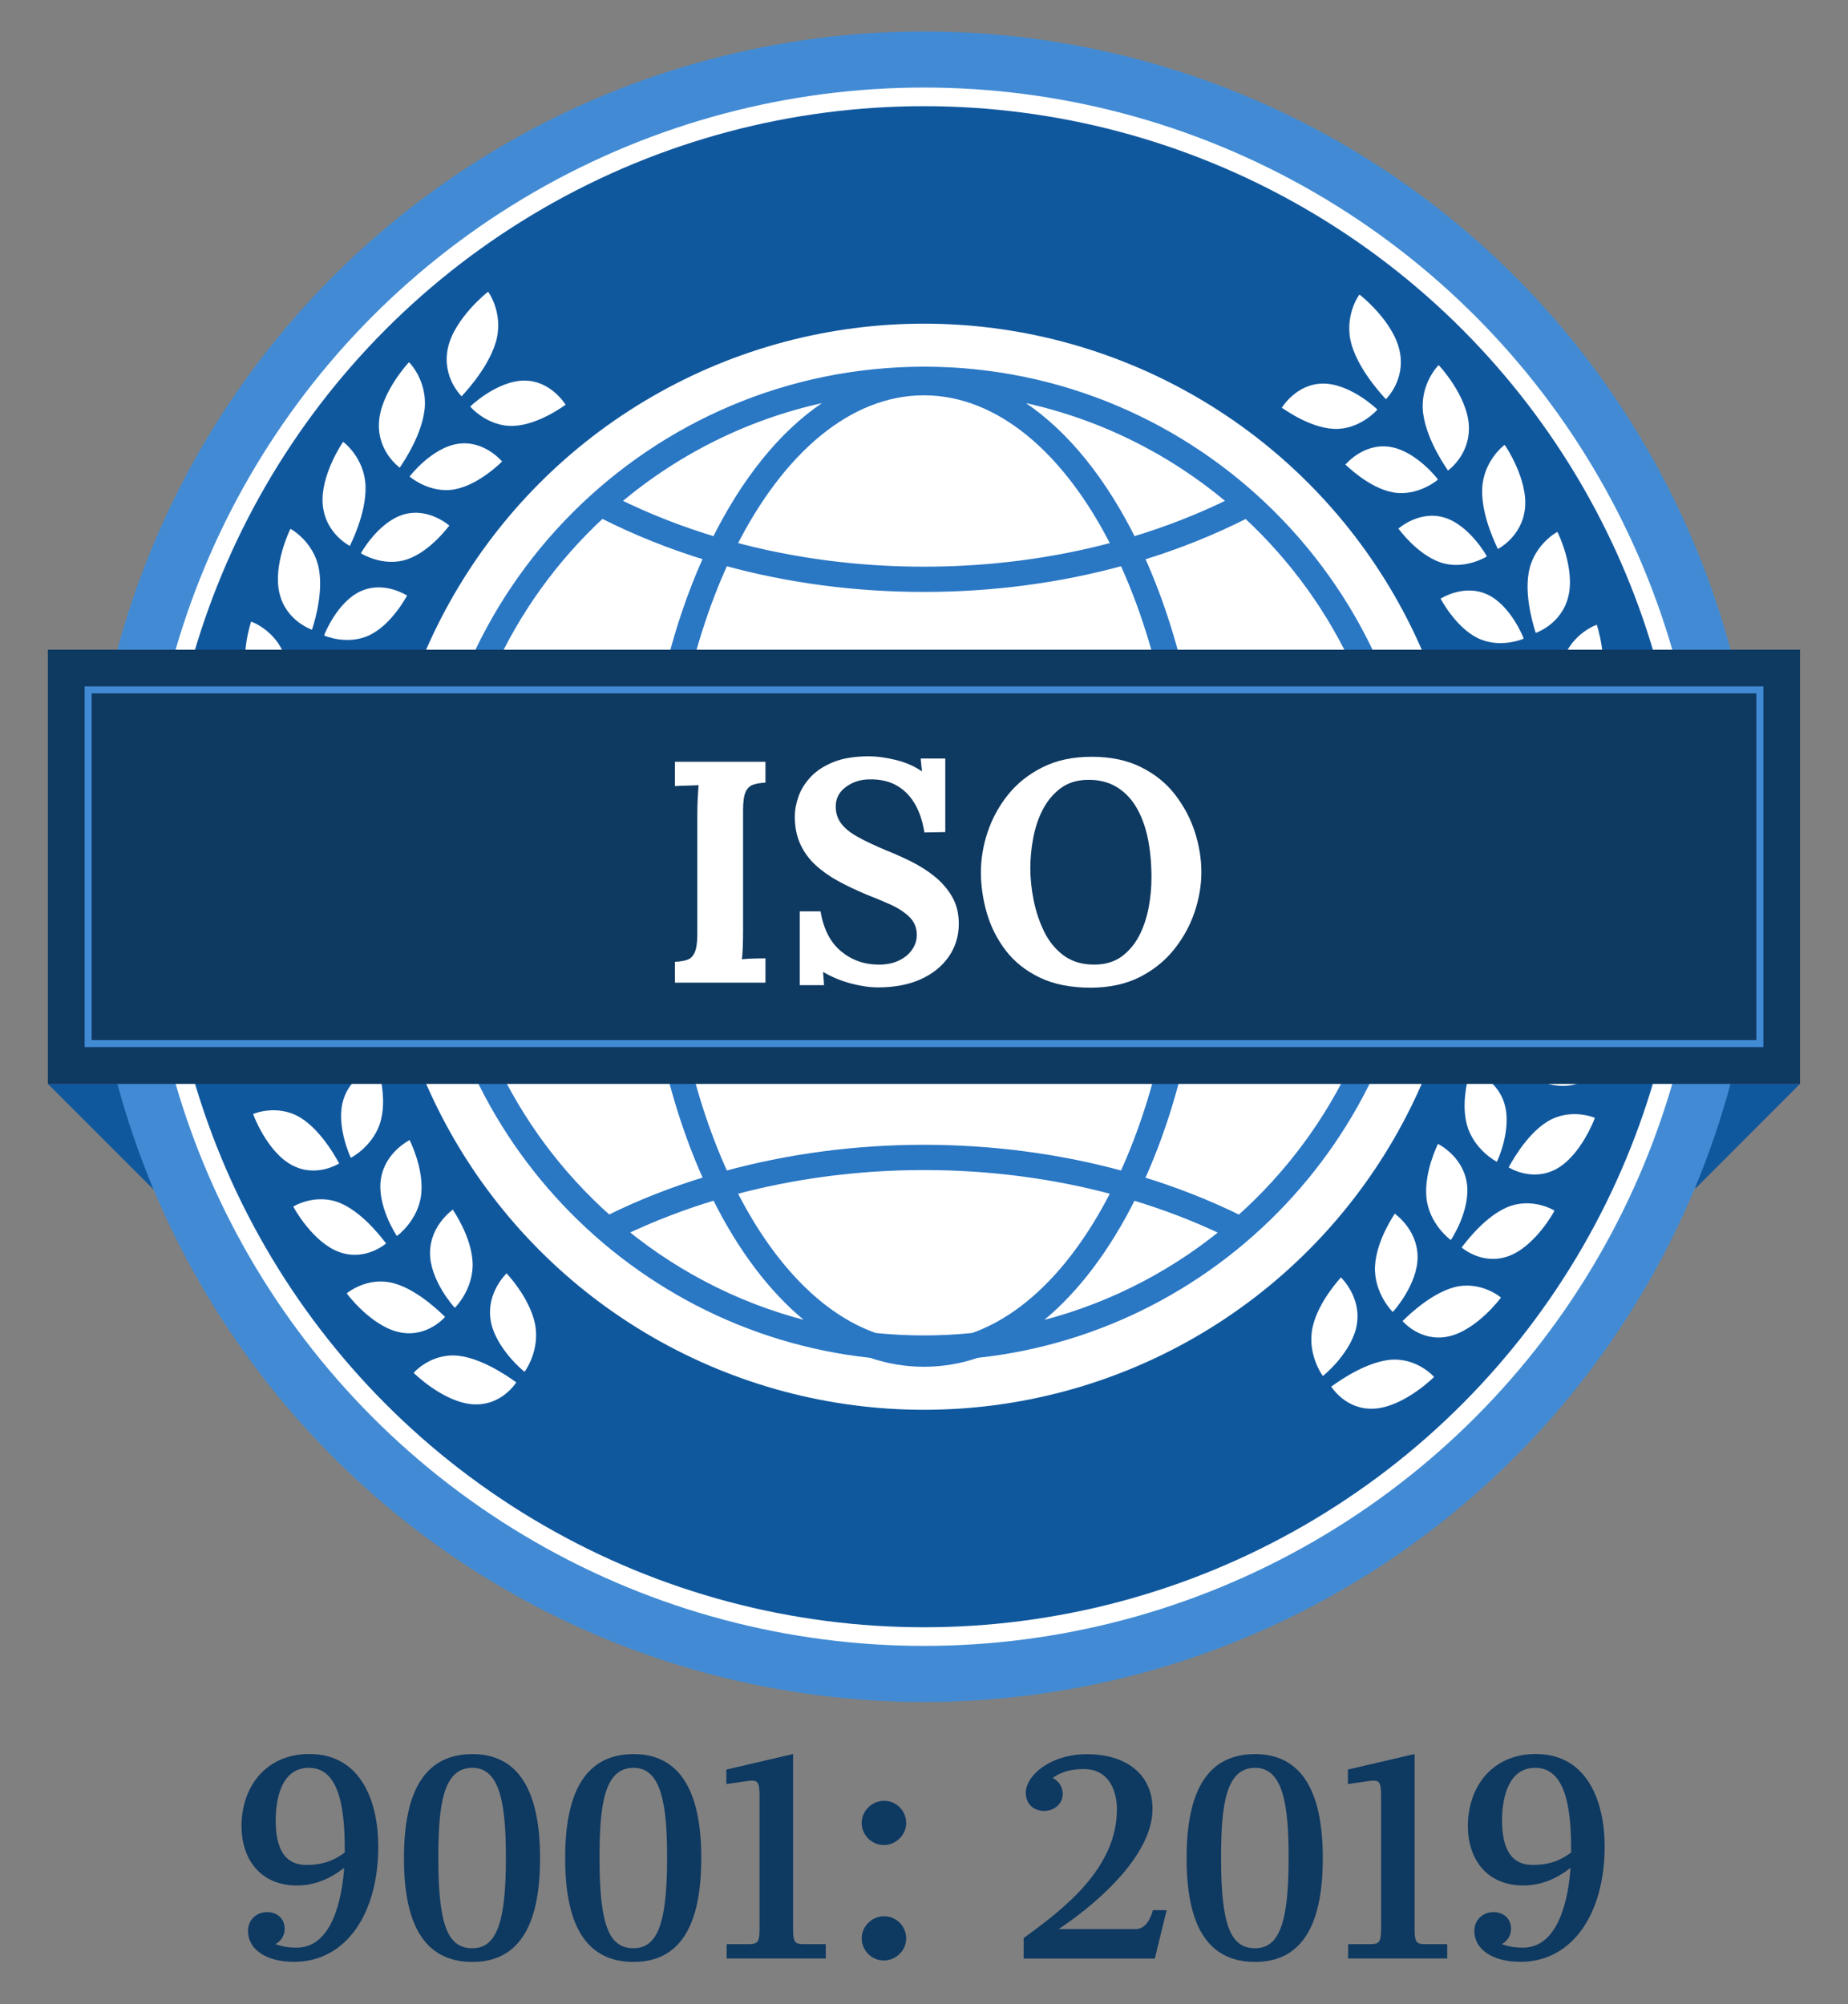 <?xml version="1.0" encoding="utf-8"?>
<!-- Generator: Adobe Illustrator 28.0.0, SVG Export Plug-In . SVG Version: 6.00 Build 0)  -->
<svg version="1.1" id="Layer_1" xmlns="http://www.w3.org/2000/svg" xmlns:xlink="http://www.w3.org/1999/xlink" x="0px" y="0px"
	 viewBox="0 0 1914.5 2076.2" style="enable-background:new 0 0 1914.5 2076.2;" xml:space="preserve">
<rect x="0" y="0" width="1914.5" height="2076.2" fill="#808080" stroke="none"/>
<style type="text/css">
	.st0{fill:#10589E;}
	.st1{fill:#428BD4;}
	.st2{fill:#FFFFFF;}
	.st3{fill:#2A77C4;stroke:#2A77C4;stroke-width:7.261;stroke-miterlimit:10;}
	.st4{fill:#0E3961;}
	.st5{fill:none;stroke:#428BD4;stroke-width:7.261;stroke-miterlimit:10;}
	.st6{fill:#0E3961;stroke:#0E3961;stroke-width:3;stroke-miterlimit:10;}
</style>
<g id="Background">
</g>
<g id="Layer_1_00000088095829601171562100000011586327236894216584_">
	<g>
		<g>
			<polygon class="st0" points="1864.8,1122.8 1756.4,1231.3 1756.4,1122.8 			"/>
			<polygon class="st0" points="49.6,1122.8 164.2,1237.4 164.2,1122.8 			"/>
			<circle class="st1" cx="957.2" cy="897.9" r="865.3"/>
			<circle class="st2" cx="957.2" cy="897.9" r="807.2"/>
			<ellipse class="st0" cx="957.2" cy="897.9" rx="787.9" ry="787.9"/>
			<circle class="st2" cx="957.2" cy="897.9" r="562.6"/>
			<path class="st3" d="M1468.5,894.8c0-281.9-229.3-511.3-511.3-511.3C675.3,383.6,446,612.9,446,894.8
				c0,263.3,200.1,480.8,456.2,508.3c17.9,6.1,36.3,9.2,55,9.2s37.1-3.1,55-9.2C1268.4,1375.6,1468.5,1158.2,1468.5,894.8z
				 M957.2,1387.1c-17.1,0-34.1-0.9-50.8-2.6c-57.6-20.2-108.7-74.2-147-150.2c62.7-16.9,129.5-25.8,197.8-25.8
				s135.1,8.8,197.8,25.8c-38.3,76-89.4,129.9-147,150.2C991.3,1386.2,974.4,1387.1,957.2,1387.1z M957.2,1189.6
				c-71.2,0-140.8,9.4-206.2,27.3c-39.4-85.9-63.2-196.6-63.2-317.3c0-120.7,23.8-231.4,63.2-317.3c65.3,18,134.8,27.3,206.2,27.3
				c71.3,0,140.9-9.3,206.2-27.3c39.4,85.9,63.2,196.6,63.2,317.3c0,120.7-23.8,231.4-63.2,317.3
				C1098.1,1199,1028.5,1189.6,957.2,1189.6z M957.2,590.7c-68.4,0-135.1-8.8-197.8-25.7c49.2-97.7,119.7-159.1,197.8-159.1
				s148.6,61.3,197.8,159.1C1092.4,581.9,1025.7,590.7,957.2,590.7z M741,559.8c-35.7-10.7-69.8-24.1-102.2-40.1
				c65-55.3,144.5-94,231.9-109.6c-44.6,24.6-85.3,68.4-118.9,129.1C748.1,545.9,744.5,552.8,741,559.8z M1162.7,539.2
				c-33.6-60.6-74.3-104.4-118.9-129.1c87.4,15.6,166.9,54.3,231.9,109.6c-32.4,16-66.6,29.4-102.2,40.1
				C1170,552.8,1166.4,545.9,1162.7,539.2z M464.9,894.8c0-142.8,61.1-271.6,158.6-361.6c34.5,17.5,71.1,32.2,109.3,43.8
				c-41.4,90.9-63.8,203.7-63.8,322.6c0,118.9,22.5,231.7,63.9,322.6c-35.7,10.8-70,24.3-102.4,40.3
				C528.9,1172.3,464.9,1040.9,464.9,894.8z M646.1,1276c30.2-14.4,62-26.6,95-36.5c3.5,7,7,13.8,10.7,20.5
				c27.9,50.4,60.7,89.1,96.6,114.9C772.9,1357.9,704,1323.4,646.1,1276z M1162.7,1260.1c3.7-6.7,7.2-13.5,10.7-20.5
				c33,9.9,64.8,22.1,95,36.5c-57.9,47.4-126.8,81.8-202.3,98.9C1102,1349.2,1134.8,1310.4,1162.7,1260.1z M1284.1,1262.6
				c-32.5-16-66.8-29.5-102.4-40.3c41.4-90.9,63.9-203.7,63.9-322.6c0-118.9-22.5-231.7-63.8-322.6c38.2-11.6,74.8-26.3,109.3-43.8
				c97.4,90,158.6,218.8,158.6,361.6C1449.5,1040.9,1385.5,1172.3,1284.1,1262.6z"/>
			<path class="st2" d="M1450,363.6c6.5,30.5-14.4,49.9-14.2,50c0.1-0.2-26.9-27.2-35.5-56.3c-8.6-29.5,7.8-52.1,8-52.1
				C1408.4,304.8,1443.6,332.7,1450,363.6z M1381.9,444.3c26.8,1.2,45.1-19.9,45-20c0.3,0-28-27.1-56.4-26.9
				c-28,0.2-42.5,25.2-42.6,25C1328.3,422.3,1355.5,443.1,1381.9,444.3z M1490.4,378.3c-0.2-0.1-19.7,19.7-16.1,49.5
				c3.7,29.5,25.9,59.5,25.8,59.7c-0.2-0.1,23.2-16,21.6-46.6C1520.1,409.9,1490.5,378,1490.4,378.3z M1442.7,510
				c25.9,4.9,47-13,47-13.2c0.3,0-23.1-30.4-50.7-34c-27.2-3.6-45.2,18.7-45.2,18.5C1394.1,481.2,1417.2,505.1,1442.7,510z
				 M1558.8,460.9c-0.2-0.1-22.3,16.5-23.3,46c-0.9,29.3,16.5,61.7,16.3,61.9c-0.2-0.1,25.1-12.4,28.1-42.5
				C1582.9,495.9,1558.9,460.6,1558.8,460.9z M1492.2,582.6c24.7,8.5,48.1-6,48.1-6.2c0.3,0-18.2-32.9-44.6-40.4
				c-26-7.4-47,11.8-47,11.6C1448.9,547.7,1467.8,574.2,1492.2,582.6z M1613.4,551.1c-0.2-0.1-24.3,12.9-29.6,41.6
				c-5.2,28.5,7.4,62.8,7.2,63c-0.2-0.1,26.5-8.5,33.7-37.6C1632.1,588.8,1613.6,550.8,1613.4,551.1z M1530.2,660.7
				c23.1,11.8,48.3,1.1,48.3,0.9c0.3,0.1-13.3-34.9-38.2-46c-24.5-10.9-47.9,4.8-47.9,4.6C1492.6,620.3,1507.3,649,1530.2,660.7z
				 M1654.2,647.3c-0.2-0.2-25.8,9.1-35,36.5c-9.1,27.2-1.3,62.8-1.5,63c-0.1-0.2,27.4-4.5,38.4-32
				C1667.4,687,1654.4,647.1,1654.2,647.3z M1556.9,742.8c21.2,15,47.6,8.1,47.6,7.9c0.3,0.1-8.4-36.3-31.4-50.7
				c-22.7-14.3-48-2.2-48-2.4C1525.4,697.7,1535.9,728,1556.9,742.8z M1681.3,747.8c-0.1-0.2-26.8,5.2-39.6,30.8
				c-12.7,25.4-9.7,61.7-9.9,61.8c-0.1-0.2,27.7-0.4,42.3-25.9C1688.9,788.8,1681.5,747.6,1681.3,747.8z M1572.2,827.7
				c19,18,46,15,46.1,14.8c0.2,0.1-3.5-37-24.3-54.6c-20.5-17.4-47.2-9.2-47.2-9.4C1547.1,778.5,1553.4,809.8,1572.2,827.7z
				 M1694.6,850.8c-0.1-0.2-27.2,1.1-43.3,24.6c-15.9,23.2-17.8,59.5-18,59.7c-0.1-0.2,27.5,3.7,45.3-19.3
				C1696.7,892.4,1694.8,850.6,1694.6,850.8z M1576.1,913.6c16.5,20.6,43.6,21.7,43.7,21.5c0.2,0.2,1.4-37.2-16.8-57.6
				c-18-20.2-45.5-16.1-45.4-16.3C1557.7,861.4,1559.8,893.2,1576.1,913.6z M1694.2,954.7c-0.1-0.2-27.1-2.9-46.1,17.9
				c-18.8,20.7-25.5,56.4-25.7,56.5c-0.1-0.2,26.7,7.8,47.4-12.5C1690.8,996.2,1694.5,954.5,1694.2,954.7z M1568.7,999.4
				c13.6,22.9,40.3,28,40.4,27.8c0.2,0.2,6.3-36.7-9-59.7c-15.2-22.7-42.9-22.7-42.8-22.8C1557.4,944.8,1555.2,976.7,1568.7,999.4z
				 M1680.1,1057.7c-0.1-0.2-26.4-6.9-48.1,11c-21.4,17.8-32.9,52.4-33.1,52.4c0-0.2,25.4,11.7,48.7-5.4
				C1671.2,1098.4,1680.4,1057.6,1680.1,1057.7z M1549.8,1083.4c10.3,24.8,36.1,33.8,36.2,33.7c0.2,0.2,11.3-35.7-0.9-60.7
				c-12-24.8-39.5-28.9-39.3-29.1C1546,1027.5,1539.6,1058.9,1549.8,1083.4z M1652.2,1158.1c0-0.2-25.2-10.8-49.1,3.8
				c-23.6,14.5-39.9,47.4-40.2,47.5c0-0.2,23.6,15.4,49.1,1.8C1637.8,1197.4,1652.5,1158,1652.2,1158.1z M1519.5,1164.5
				c6.8,26.3,31,39.1,31.2,39c0.2,0.2,16.2-33.9,7.7-60.7c-8.4-26.5-35.1-34.6-35-34.8C1523.5,1108.1,1512.8,1138.4,1519.5,1164.5z
				 M1610.4,1254.2c0-0.2-23.5-14.5-49.3-3.4c-25.6,11.1-46.6,41.6-46.9,41.6c0-0.2,21.2,18.9,48.6,8.9
				C1590.5,1291.3,1610.8,1254.1,1610.4,1254.2z M1477.8,1241c2.8,27.3,25.1,43.7,25.2,43.6c0.1,0.3,21.2-31.6,16.5-59.7
				c-4.6-27.8-29.9-39.8-29.8-39.9C1489.8,1185.2,1475,1214,1477.8,1241z M1554.9,1344.2c0-0.2-21.2-17.9-48.6-10.6
				c-27.1,7.4-53,35-53.3,35c0-0.2,18.2,22,47.2,16C1529.5,1378.5,1555.3,1344.2,1554.9,1344.2z M1424.5,1311.7
				c-1.4,27.8,18.2,47.5,18.4,47.4c0.1,0.3,26.2-28.7,25.7-57.5c-0.4-28.5-23.8-44.2-23.6-44.3
				C1445.1,1257.5,1426,1284.1,1424.5,1311.7z M1485.6,1426.5c0.1-0.2-18.4-21.1-47.1-17.6c-28.4,3.5-59,27.6-59.4,27.6
				c0.1-0.2,14.8,24.7,44.9,22.8C1454.6,1457.3,1485.9,1426.5,1485.6,1426.5z M1359.8,1375.1c-6,27.8,10.5,50.4,10.7,50.3
				c0.1,0.3,31.2-25.2,35.3-54.2c4.2-28.7-16.9-47.9-16.6-47.9C1389.3,1323.6,1365.9,1347.6,1359.8,1375.1z"/>
			<path class="st2" d="M505.7,302.3c0.2,0,16.5,22.6,8,52c-8.6,29.1-35.5,56-35.5,56.3c0.2-0.1-20.7-19.4-14.2-49.9
				C470.5,329.9,505.6,302,505.7,302.3z M586,419.3c-0.1,0.2-14.6-24.8-42.5-25c-28.3-0.2-56.7,26.9-56.3,26.9
				c-0.1,0.2,18.2,21.2,44.9,20C558.5,440.1,585.7,419.3,586,419.3z M392.6,437.9c-1.6,30.6,21.7,46.5,21.5,46.6
				c-0.1-0.2,22.1-30.2,25.7-59.7c3.6-29.8-15.8-49.5-16.1-49.5C423.6,375.1,394.1,407,392.6,437.9z M520.2,478.1
				c0,0.2-18-22.1-45.2-18.4c-27.5,3.7-50.9,34-50.6,34c0,0.2,21.1,18.1,46.9,13.2C496.9,502,520,478.1,520.2,478.1z M334.4,523.2
				c2.9,30.1,28.2,42.3,28,42.4c-0.1-0.2,17.2-32.6,16.3-61.9c-1-29.5-23-46-23.2-45.9C355.4,457.5,331.4,492.8,334.4,523.2z
				 M465.5,544.5c0,0.2-21-19-47-11.6c-26.3,7.4-44.9,40.4-44.5,40.3c0,0.2,23.4,14.7,48,6.2C446.4,571,465.2,544.5,465.5,544.5z
				 M289.6,614.9c7.1,29,33.8,37.4,33.6,37.5c-0.1-0.2,12.4-34.5,7.2-62.9c-5.3-28.7-29.4-41.7-29.5-41.6
				C300.8,547.7,282.3,585.6,289.6,614.9z M421.8,617c0,0.2-23.4-15.6-47.9-4.6c-24.8,11-38.4,46-38.1,45.9c0,0.2,25.1,11,48.2-0.9
				C406.9,645.7,421.5,617,421.8,617z M258.3,711.4c11,27.5,38.5,31.8,38.4,32c-0.2-0.2,7.6-35.7-1.5-62.9
				c-9.2-27.4-34.8-36.6-35-36.5C260,643.8,247.1,683.6,258.3,711.4z M389.1,694.2c0,0.2-25.3-11.9-47.9,2.4
				c-22.9,14.4-31.6,50.8-31.4,50.7c0,0.2,26.4,7.1,47.6-7.9C378.4,724.5,388.9,694.3,389.1,694.2z M240.4,811
				c14.6,25.5,42.4,25.7,42.2,25.8c-0.2-0.2,2.8-36.3-9.9-61.7c-12.8-25.6-39.4-30.9-39.5-30.8C232.9,744.1,225.5,785.2,240.4,811z
				 M367.4,774.9c0,0.2-26.6-8-47.1,9.4c-20.8,17.6-24.5,54.7-24.3,54.6c0.1,0.2,27,3.1,46-14.8
				C360.9,806.3,367.2,775.1,367.4,774.9z M235.8,912c17.8,23,45.3,19.1,45.2,19.3c-0.2-0.1-2.1-36.4-18-59.6
				C247,848.3,220,847,219.9,847.2C219.6,847,217.8,888.7,235.8,912z M356.8,857.7c0.1,0.2-27.4-3.9-45.4,16.2
				c-18.2,20.4-17,57.7-16.8,57.5c0.1,0.2,27.2-0.9,43.6-21.5C354.5,889.6,356.6,857.8,356.8,857.7z M244.6,1012.8
				c20.7,20.2,47.4,12.3,47.4,12.5c-0.2-0.1-6.9-35.8-25.7-56.5c-19-20.8-46-18.1-46-17.9C220,950.8,223.6,992.4,244.6,1012.8z
				 M357.1,941c0.1,0.2-27.6,0.2-42.8,22.8c-15.3,22.9-9.2,59.8-9,59.6c0.1,0.2,26.8-5,40.3-27.8C359,972.9,356.9,941.1,357.1,941z
				 M266.8,1111.7c23.2,17.1,48.7,5.2,48.6,5.4c-0.2-0.1-11.7-34.7-33.1-52.4c-21.6-17.9-47.9-11.2-48-11
				C234.1,1053.7,243.2,1094.5,266.8,1111.7z M368.4,1023.5c0.1,0.2-27.4,4.2-39.3,29c-12.1,25.1-1,60.9-0.9,60.6
				c0.1,0.2,25.9-8.9,36.2-33.7C374.6,1055,368.3,1023.7,368.4,1023.5z M302.4,1207c25.5,13.7,49-1.9,49-1.7
				c-0.3-0.1-16.5-32.9-40.1-47.4c-23.9-14.6-49-4-49-3.8C261.9,1154,276.6,1193.3,302.4,1207z M390.9,1104
				c0.1,0.2-26.5,8.2-35,34.7c-8.6,26.8,7.5,60.9,7.6,60.7c0.2,0.1,24.4-12.7,31.1-38.9C401.4,1134.4,390.8,1104.2,390.9,1104z
				 M351.5,1297.1c27.4,9.9,48.5-9.1,48.5-8.9c-0.3,0-21.4-30.5-46.9-41.6c-25.8-11.1-49.2,3.2-49.2,3.4
				C303.6,1250,323.8,1287.1,351.5,1297.1z M424.4,1181c0.2,0.1-25.1,12.1-29.7,39.8c-4.7,28,16.4,59.9,16.5,59.6
				c0.2,0.1,22.4-16.3,25.2-43.5C439.2,1209.9,424.3,1181.2,424.4,1181z M414,1380.2c28.9,6,47.1-16.1,47.1-15.9
				c-0.3,0-26.2-27.6-53.2-34.9c-27.4-7.4-48.6,10.3-48.6,10.5C359,1339.9,384.7,1374.2,414,1380.2z M469.1,1253.1
				c0.2,0.1-23.2,15.8-23.6,44.3c-0.5,28.8,25.6,57.7,25.7,57.4c0.2,0.1,19.8-19.6,18.4-47.3C488.1,1279.9,469,1253.4,469.1,1253.1z
				 M490,1454.8c30.1,1.9,44.8-22.9,44.9-22.7c-0.3,0.1-31-24-59.3-27.5c-28.7-3.5-47,17.4-47,17.6
				C428.2,1422.1,459.5,1452.9,490,1454.8z M524.8,1319.1c0.2,0.1-20.8,19.2-16.6,47.9c4.1,28.9,35.1,54.4,35.2,54.1
				c0.2,0.1,16.7-22.5,10.7-50.3C548.1,1343.3,524.8,1319.3,524.8,1319.1z"/>
			<rect x="49.6" y="673.1" class="st4" width="1815.2" height="449.8"/>
			<rect x="91.3" y="714.7" class="st5" width="1731.9" height="366.4"/>
			<g>
				<path class="st2" d="M793,810.8c-4.8,0.2-8.9,0.9-12.4,2c-3.5,1.1-6.2,3.5-8,7.3c-1.8,3.8-2.8,10.2-2.8,19.1v125.2
					c0,5.9-0.1,11.5-0.3,17c-0.2,5.5-0.5,9.6-1,12.4c3.5-0.4,7.9-0.7,13.2-0.8c5.3-0.1,9.1-0.2,11.3-0.2v25.2h-93.8v-21.6
					c5-0.2,9.2-0.9,12.6-2s6-3.6,7.8-7.5c1.8-3.9,2.8-10.2,2.8-19V842.8c0-5.9,0.2-11.5,0.5-17c0.3-5.4,0.6-9.6,0.8-12.4
					c-3.5,0.2-7.8,0.4-13.1,0.5s-9,0.3-11.4,0.5v-25.2H793L793,810.8L793,810.8z"/>
				<path class="st2" d="M957.7,862.4c-2-12.2-5.5-22.4-10.5-30.6s-11.4-14.3-19.1-18.5c-7.7-4.1-16.7-6.1-27-5.9
					c-9.4,0-17.6,2.6-24.7,7.8c-7.1,5.2-10.6,12-10.6,20.3c0,6.8,1.9,12.6,5.7,17.7c3.8,5,9.6,9.7,17.5,14c7.8,4.4,17.8,9,29.7,14
					c8.3,3.3,16.8,7.1,25.5,11.4c8.7,4.4,16.8,9.5,24.2,15.5c7.4,6,13.4,13,18,20.9c4.6,8,6.9,17.3,6.9,27.9
					c0,12.9-3.5,24.3-10.5,34.3c-7,10-16.7,17.8-29.2,23.4s-27.2,8.3-44,8.3c-8.7,0-18.1-1.4-28.3-4.1c-10.1-2.7-19.7-6.7-28.6-11.9
					l1,13.7h-25.2v-76.5h21.6c3,18.3,10.1,32.1,21.1,41.3s24.1,13.9,39.4,13.9c7.8,0,14.7-1.4,20.6-4.2s10.5-6.6,13.7-11.3
					c3.3-4.7,4.9-9.8,4.9-15.2c0-7.6-2.7-13.9-8-19c-5.3-5-12-9.3-19.9-12.8c-8-3.5-16.1-6.9-24.3-10.1c-10.5-4.4-20.2-9-29.2-13.9
					s-16.9-10.5-23.7-16.8c-6.8-6.3-12-13.6-15.7-21.7c-3.7-8.2-5.6-17.6-5.6-28.3c0-6.8,1.3-13.8,3.9-21.1s6.9-14,12.8-20.3
					c5.9-6.2,13.7-11.3,23.5-15.2c9.8-3.9,21.9-5.9,36.3-5.9c8.7,0,18.2,1.3,28.6,3.9s19.2,6.5,26.6,11.8l-1.3-13.4h25.5v76.2
					L957.7,862.4L957.7,862.4z"/>
				<path class="st2" d="M1129.9,1023.2c-20.7,0-38.3-3.5-52.8-10.5c-14.5-7-26.2-16.3-35.1-27.9c-8.9-11.7-15.5-24.6-19.6-38.7
					c-4.1-14.2-6.2-28.3-6.2-42.5c0-13.7,2.3-27.6,7-41.7c4.7-14,11.8-27,21.2-38.7c9.5-11.8,21.4-21.2,35.8-28.4
					s31.3-10.8,50.7-10.8c19.8,0,36.9,3.6,51.3,10.8c14.4,7.2,26.2,16.7,35.3,28.6s16,24.8,20.4,38.7c4.5,14,6.7,27.8,6.7,41.5
					c0,13.5-2.3,27.2-7,41.2c-4.7,14-11.8,26.9-21.2,38.7c-9.5,11.9-21.4,21.5-35.8,28.8C1166.2,1019.5,1149.3,1023.2,1129.9,1023.2
					z M1133.5,999.3c11.3,0,20.8-2.8,28.4-8.3c7.6-5.6,13.7-12.8,18.3-21.7c4.6-8.9,7.8-18.7,9.8-29.2c2-10.6,2.9-20.9,2.9-30.9
					c0-15-1.3-28.8-3.9-41.2s-6.7-23.2-12.1-32.2c-5.4-9-12.4-16-20.8-20.9c-8.4-4.9-18.2-7.2-29.6-7c-11.1,0.2-20.5,3.2-28.1,9
					c-7.6,5.8-13.7,13.2-18.3,22.2c-4.6,9-7.8,18.9-9.8,29.6c-2,10.7-2.9,21-2.9,31c0,10.2,1.1,21.1,3.4,32.7
					c2.3,11.5,5.9,22.4,10.9,32.7c5,10.2,11.8,18.5,20.3,24.8C1110.7,996.2,1121.1,999.3,1133.5,999.3z"/>
			</g>
			<g>
				<path class="st6" d="M276.8,1982.4c9.4,0,16.6,6,16.6,15.7c0,6.3-3,12.4-11.8,16.3c8.1,3,14.8,4.8,25.7,4.8
					c37.8,0,48.9-50.7,51-87.6c-15.7,13.3-32.6,20.2-50.7,20.2c-37.5,0-55.9-27.2-55.9-60.1c0-39.3,24.2-73.1,68.9-73.1
					c53.8,0,69.8,51,69.8,94.2c0,68.2-32.3,118.1-85.8,118.1c-29,0-46.2-13-46.2-30.5C258.4,1990.2,266,1982.4,276.8,1982.4z
					 M320,1829.9c-30.2,0-35.9,34.4-35.9,55.9c0,20.8,4.5,47.7,33.2,47.7c20.5,0,31.4-6.3,41.4-13.6
					C358.7,1884.6,356.9,1829.9,320,1829.9z"/>
				<path class="st6" d="M558,1925c0,62.5-17.5,106-68.5,106c-49.8,0-69.5-39.6-69.5-106c0-71.6,23-106.3,69.5-106.3
					C534.7,1818.7,558,1853.7,558,1925z M452.6,1925c0,69.2,9.7,94.8,36.8,94.8s36.2-29.6,36.2-94.8c0-53.4-5.1-95.1-36.2-95.1
					C457.1,1829.9,452.6,1871,452.6,1925z"/>
				<path class="st6" d="M725,1925c0,62.5-17.5,106-68.5,106c-49.8,0-69.5-39.6-69.5-106c0-71.6,23-106.3,69.5-106.3
					C701.7,1818.7,725,1853.7,725,1925z M619.6,1925c0,69.2,9.7,94.8,36.8,94.8s36.2-29.6,36.2-94.8c0-53.4-5.1-95.1-36.2-95.1
					C624.1,1829.9,619.6,1871,619.6,1925z"/>
				<path class="st6" d="M754.3,2015.6h20.5c10.3,0,13.6-1.8,13.6-16.9v-138.3c0-15.1-2.4-18.4-13.6-16.9l-20.8,3v-12.1l66.1-15.4
					v179.7c0,15.1,3,16.9,13.3,16.9H854v11.8h-99.7L754.3,2015.6L754.3,2015.6z"/>
				<path class="st6" d="M937.3,1888.5c0,11.8-10,21.4-21.7,21.4s-21.4-9.7-21.4-21.4s10-21.4,21.7-21.4
					C927.6,1867,937.3,1876.7,937.3,1888.5z M937.3,2008.1c0,11.8-10,21.4-21.7,21.4s-21.4-9.7-21.4-21.4s10-21.4,21.7-21.4
					C927.6,1986.6,937.3,1996.3,937.3,2008.1z"/>
				<path class="st6" d="M1099.5,1858.3c0,10.3-9.1,16.3-17.8,16.3s-17.5-5.4-17.5-17.5c0-16.3,24.2-38.3,61.6-38.3
					c40.2,0,66.7,20.2,66.7,55.3c0,48.9-61.6,100.9-100.9,125.9h84.9c11.5,0,16.9-12.1,19-19.6h11.2l-11.5,47.1H1062v-19
					c41.7-30.2,96.6-72.5,96.6-134.1c0-20.5-9.1-43.2-35.9-43.2c-19,0-28.4,6-35,10.9C1095.8,1845.6,1099.5,1851.9,1099.5,1858.3z"
					/>
				<path class="st6" d="M1368.9,1925c0,62.5-17.5,106-68.6,106c-49.8,0-69.5-39.6-69.5-106c0-71.6,22.9-106.3,69.5-106.3
					C1345.6,1818.7,1368.9,1853.7,1368.9,1925z M1263.5,1925c0,69.2,9.7,94.8,36.8,94.8c27.2,0,36.2-29.6,36.2-94.8
					c0-53.4-5.1-95.1-36.2-95.1C1268,1829.9,1263.5,1871,1263.5,1925z"/>
				<path class="st6" d="M1398.2,2015.6h20.5c10.3,0,13.6-1.8,13.6-16.9v-138.3c0-15.1-2.4-18.4-13.6-16.9l-20.8,3v-12.1l66.1-15.4
					v179.7c0,15.1,3,16.9,13.3,16.9h20.5v11.8h-99.7L1398.2,2015.6L1398.2,2015.6z"/>
				<path class="st6" d="M1547.3,1982.4c9.4,0,16.6,6,16.6,15.7c0,6.3-3,12.4-11.8,16.3c8.2,3,14.8,4.8,25.7,4.8
					c37.8,0,48.9-50.7,51-87.6c-15.7,13.3-32.6,20.2-50.7,20.2c-37.4,0-55.9-27.2-55.9-60.1c0-39.3,24.2-73.1,68.9-73.1
					c53.8,0,69.8,51,69.8,94.2c0,68.2-32.3,118.1-85.8,118.1c-29,0-46.2-13-46.2-30.5C1528.9,1990.2,1536.5,1982.4,1547.3,1982.4z
					 M1590.5,1829.9c-30.2,0-35.9,34.4-35.9,55.9c0,20.8,4.5,47.7,33.2,47.7c20.5,0,31.4-6.3,41.4-13.6
					C1629.2,1884.6,1627.4,1829.9,1590.5,1829.9z"/>
			</g>
		</g>
	</g>
</g>
</svg>
